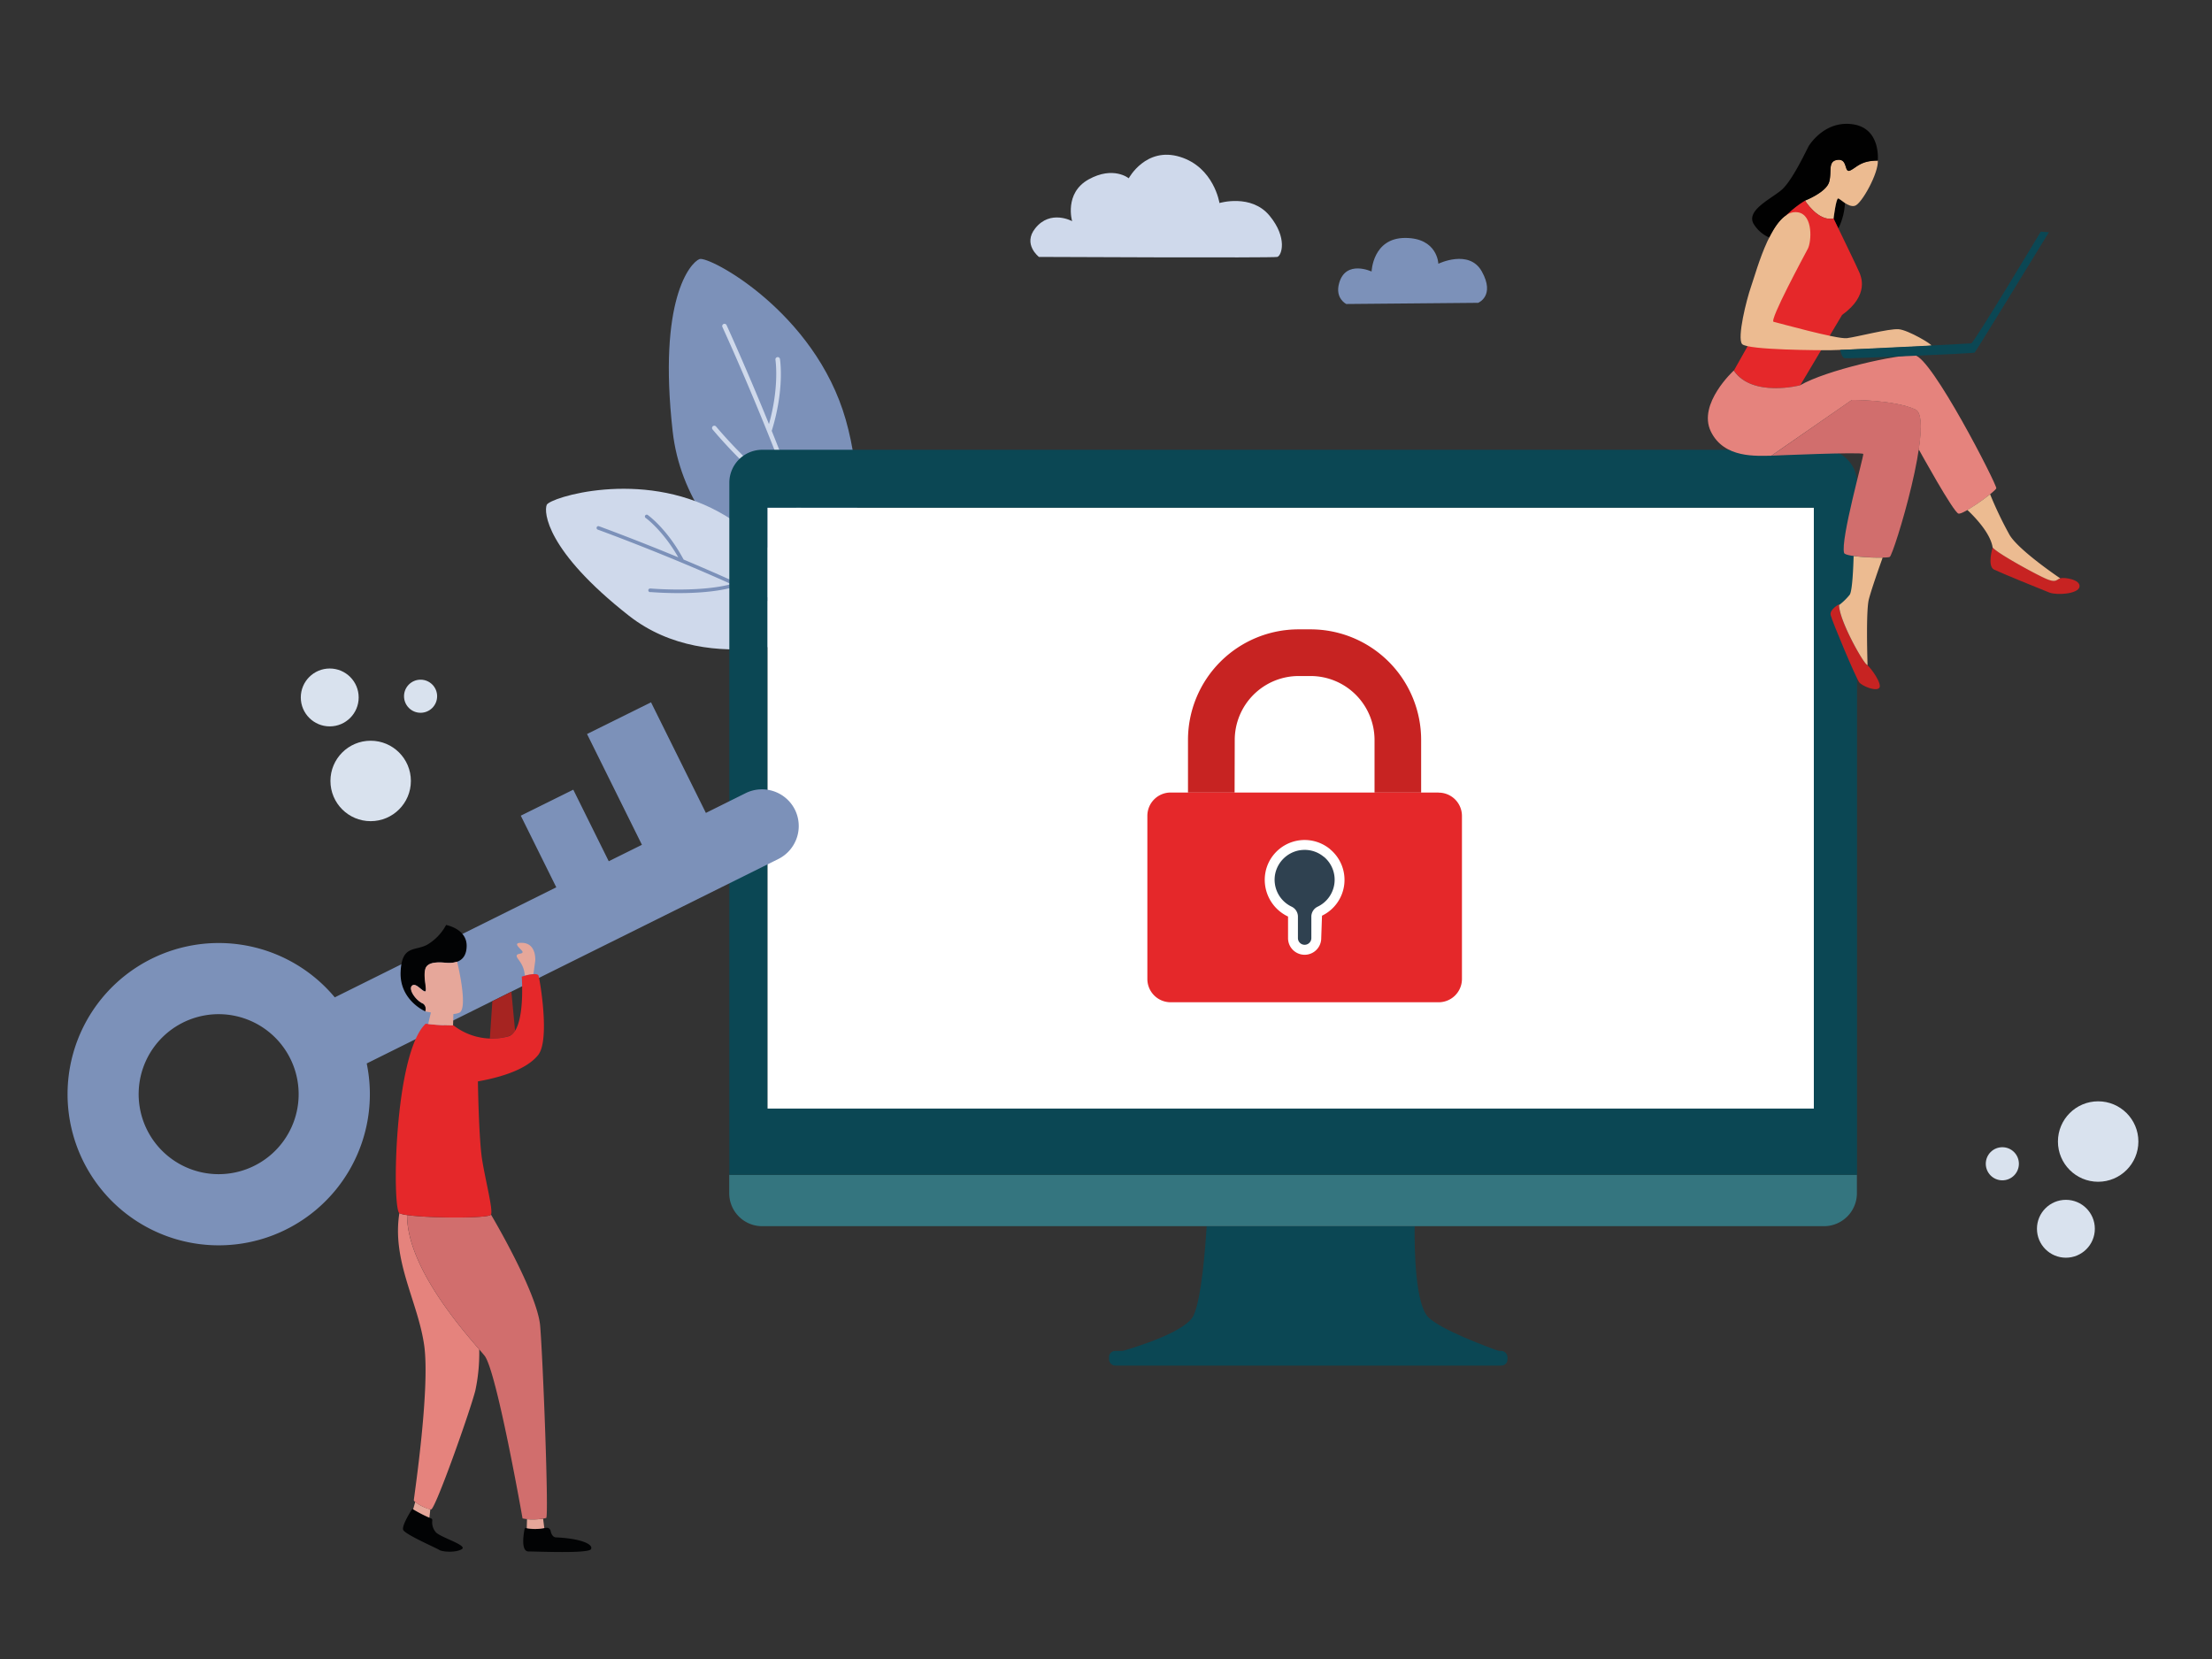 <svg id="Calque_1" data-name="Calque 1" xmlns="http://www.w3.org/2000/svg" width="600" height="450" viewBox="0 0 600 450">
   <rect x="0" y="0" width="600" height="450" fill="#333333" stroke="none"/>
   <defs>
      <style>.cls-1{fill:#7c91b9;}.cls-2{fill:#cfd9eb;}.cls-3{fill:#34757f;}.cls-4{fill:#0b4754;}.cls-5{fill:#fff;}.cls-6{fill:#010101;}.cls-7{fill:#ecbb91;}.cls-8{fill:#e5282a;}.cls-9{fill:#d16e6d;}.cls-10{fill:#e5837d;}.cls-11{fill:#c72322;}.cls-12{fill:#d9e2ee;}.cls-13{fill:#2f4150;}.cls-14{fill:#020304;}.cls-15{fill:#e6a79a;}.cls-16{fill:#a62421;}</style>
   </defs>
   <title>error403</title>

   <g id="écran">
     <g id="feuille2">
        <path class="cls-1" d="M226.65,169.76s-40.16-17-44.19-52.75,4.77-45.72,7.26-46.73,31.35,14.27,39.69,43.58S226.65,169.76,226.65,169.76Z"/>
        <path class="cls-2" d="M227.25,169.62c-4-16.44-11.42-36.6-17.92-52.75,3.51-11.3,2.28-19.16,2.23-19.49a.62.62,0,0,0-.71-.51.63.63,0,0,0-.51.71c0,.08,1.12,7.23-1.76,17.45-6.22-15.32-11.4-26.61-11.5-26.84a.62.62,0,0,0-.82-.3.61.61,0,0,0-.3.82c.14.32,10,21.72,18.83,45.69-9.78-5.73-20.44-18.57-20.55-18.7a.63.63,0,0,0-.87-.09.62.62,0,0,0-.09.87c.49.59,11.85,14.27,22.16,19.69a322.26,322.26,0,0,1,10.61,33.74.62.62,0,0,0,1.2-.29Z"/>
        <animateTransform
          attributeName='transform'
          type="rotate"
          begin="0s"
          dur="2s"
          repeatCount="indefinite"
      		delay="2s"
          keyTimes="0; 0.3; 1"
      		values="0 226 170; 5 226 170; 0 226 170"
    		 />
     </g>
     <g id="feuille1">
        <path class="cls-2" d="M224.84,171.4S193,184.6,170.58,167s-23.1-28.1-22.28-30.06,25.45-9.72,46.59,1.87S224.84,171.4,224.84,171.4Z"/>
        <path class="cls-1" d="M225.09,171c-11.45-6.91-27-13.91-39.66-19.22-4.41-8.26-9.52-11.94-9.73-12.09a.49.49,0,0,0-.68.12.48.48,0,0,0,.11.68c.05,0,4.69,3.39,8.85,10.68-12.09-5-21.32-8.36-21.51-8.43a.48.48,0,0,0-.62.29.49.49,0,0,0,.29.63c.26.09,17.77,6.46,36.2,14.78-8,2.16-20,1.34-21.73,1.2h-.23a.49.49,0,0,0-.53.44.5.5,0,0,0,.45.53l.39,0c2.41.19,14.93,1,23-1.57a253.85,253.85,0,0,1,24.89,12.77.58.58,0,0,0,.21.07.49.49,0,0,0,.46-.24A.48.48,0,0,0,225.09,171Z"/>
        <animateTransform
          attributeName='transform'
          type="rotate"
          begin="0s"
          dur="2s"
          repeatCount="indefinite"
      		delay="2s"
          keyTimes="0; 0.3; 1"
      		values="0 226 170; 5 226 170; 0 226 170"
    		 />
     </g>
      <path class="cls-3" d="M197.8,323.66a8.94,8.94,0,0,0,8.94,8.94h288a8.94,8.94,0,0,0,8.94-8.94v-5H197.8Z"/>
      <path class="cls-4" d="M408.06,367c-5-1.77-16.92-6.19-20.55-9.62s-3.86-18.37-3.79-24.74H327.3c-.36,5.92-1.41,19.67-3.57,24.21-2.05,4.28-14.64,8.33-21.23,10.19C319.66,367.87,387.87,371,408.06,367Z"/>
      <rect class="cls-5" x="208.15" y="137.67" width="283.87" height="163.04"/>
      <path class="cls-4" d="M494.77,122h-288a8.94,8.94,0,0,0-8.94,8.94V318.68H503.71V130.89A8.94,8.94,0,0,0,494.77,122ZM492,300.71H208.15v-163H492Z"/>
      <rect class="cls-4" x="300.82" y="366.44" width="108.08" height="3.97" rx="1.64"/>
      <g id="femme">
         <path class="cls-6" d="M498.64,62a17.72,17.72,0,0,0,1.8-6.88,15,15,0,0,0-1.83-1.26c-.58-.09-1.26,5.46-1.26,5.46S497.88,60.36,498.64,62Z"/>
         <path class="cls-7" d="M501.94,46.18c-1.82.91-.6-3.15-3.45-2.85s-1.52,3.15-2.33,6-6.57,5.06-6.57,5.06,3.52,5.77,7.76,4.89c0,0,.68-5.55,1.26-5.46s2.7,2.51,4.53,2,6.5-9,6.21-12.3C504.79,43.54,503.77,45.26,501.94,46.18Z"/>
         <path class="cls-8" d="M497.35,59.27h0c-4.24.88-7.76-4.89-7.76-4.89h0c-1.76.75-6.12,4.94-6.12,4.94l-6.79,29.89-6.36,11.29c4.91,7.4,18,4,18,4l11.33-19.06c7.64-5.51,5-10.65,4.76-11.4S497.35,59.27,497.35,59.27Z"/>
         <path class="cls-7" d="M487.75,57.6c4.13.77,3.59,8,2.64,9.83S479.82,87,481.09,87.29s17.22,4.76,19.87,4.44S512.37,89.09,515,89.3s9.3,4.23,8.87,4.44S498.21,95,496.31,95s-22.4,0-23.78-1.69,1.19-12,2.43-15.54C476.55,73.24,480.88,56.34,487.75,57.6Z"/>
         <path class="cls-9" d="M500.21,150c.35,1.14,11.3,1.53,12.37,1.07s12.37-37.54,7-40c-5.8-2.67-17.26-2.6-17.26-2.6L480.52,123.6s24.73-1.07,24.89-.46S499.15,146.5,500.21,150Z"/>
         <path class="cls-10" d="M519.34,96.38c-4.54-.32-24,4-31.06,8.13,0,0-13,3.39-18-4h0s-9.83,9-6.24,16.48,12.58,6.62,16.44,6.62h0l21.83-15.12s11.46-.07,17.26,2.6c1.74.8,1.71,5.28.85,11h.15s9.3,16.91,10.67,17.23,10-6,10.25-6.87S523.88,96.7,519.34,96.38Z"/>
         <path class="cls-11" d="M498.84,163.91s-2.6,1.37-2.29,2.9,7,17.41,7.79,18.32,4.27,2.45,5.34,1.53-2.14-5.5-3.36-6.41S498.69,167.88,498.84,163.91Z"/>
         <path class="cls-7" d="M506.32,180.25a2.14,2.14,0,0,1,.25.21c-.12-4.16-.38-15.1.36-17.93s2.85-8.79,3.73-11.27a56.15,56.15,0,0,1-7.87-.43c-.07,2.68-.32,9.39-1.05,10.48a16.61,16.61,0,0,1-2.9,2.82C498.92,168.29,505.12,179.35,506.32,180.25Z"/>
         <path class="cls-11" d="M540.5,148.5s-1.55,5.06.39,6,13,5.45,15,6.23,7.87.4,8.17-1.58-4.12-2.6-5.19-2.3-1.07,1.38-4.12,0S541.7,150,540.5,148.5Z"/>
         <path class="cls-7" d="M540.5,148.5c1.2,1.54,11.17,7,14.23,8.38s3,.31,4.12,0h0s-11.15-7.48-13.74-11.75a102.49,102.49,0,0,1-5.3-11.07,55.71,55.71,0,0,1-6.16,4.27c1.79,1.68,6.23,6.17,6.85,10.17Z"/>
         <path class="cls-6" d="M479.9,64.43c1.29-2.59,2.81-4.84,4.54-6a29,29,0,0,1,5.14-4h0s5.76-2.22,6.57-5.06-.51-5.68,2.33-6,1.63,3.76,3.45,2.85,2.85-2.64,7.41-2.64c0,0,.92-8.63-6.59-9.84s-11.67,5.17-12.08,5.78-4.46,9.54-7.51,12.07-9.94,5.69-7.3,9.44A9.31,9.31,0,0,0,479.9,64.43Z"/>
         <path class="cls-4" d="M499.16,94.92s.34,2,1.14,2.22,35-1.28,35.3-1.48S555.75,63,555.75,63l-2.2-.17S535.46,93,534.7,93.13,499.16,94.92,499.16,94.92Z"/>
      </g>
      <g id="cadenas">
         <path class="cls-11" d="M334.92,200.71a17.36,17.36,0,0,1,17.34-17.34h3.24a17.36,17.36,0,0,1,17.34,17.34V215h12.64V200.71a30,30,0,0,0-30-30h-3.24a30,30,0,0,0-30,30h0V215h12.64Z"/>
         <rect class="cls-8" x="313.59" y="217.34" width="80.59" height="52.15" rx="3.95"/>
         <path class="cls-8" d="M390.23,219.71a1.59,1.59,0,0,1,1.58,1.58v44.25a1.59,1.59,0,0,1-1.58,1.58H317.54a1.58,1.58,0,0,1-1.58-1.58V221.29a1.58,1.58,0,0,1,1.58-1.58h72.69m0-4.74H317.54a6.32,6.32,0,0,0-6.32,6.32v44.25a6.32,6.32,0,0,0,6.32,6.32h72.69a6.32,6.32,0,0,0,6.32-6.32V221.29A6.32,6.32,0,0,0,390.23,215Z"/>
         <path class="cls-5" d="M360.81,230.36a10.82,10.82,0,0,0-15.24,1.37,10.69,10.69,0,0,0-2.3,4.79,11,11,0,0,0,6.11,12.09v5.87a4.5,4.5,0,0,0,9,0l.21-6.1a10.78,10.78,0,0,0,2.22-18Z"/>
         <path class="cls-13" d="M359.09,232.42a8.06,8.06,0,0,0-5.19-1.89,9,9,0,0,0-1.56.14A8.19,8.19,0,0,0,345.9,237a8.09,8.09,0,0,0,4.45,8.93,3,3,0,0,1,1.71,2.65v5.87a1.82,1.82,0,0,0,3.64,0h0v-5.86a3,3,0,0,1,1.72-2.66,8.1,8.1,0,0,0,1.67-13.54Z"/>
         <animate dur="0.8s" attributeName="opacity" values="0"/>
         <animateTransform
           attributeName='transform'
           additive="sum"
           type="translate"
           from="354 221"
           to="0 0"
           fill="freeze"
           begin="0.8s"
           dur="0.8s"
           repeatCount="1"
           keyTimes="0; 1"
           calcMode="spline"
           keySplines=".18,.4,.49,1"
           />
           <animateTransform
             attributeName='transform'
             additive="sum"
             type="scale"
             from="0"
             to="1"
             fill="freeze"
             begin="0.8s"
             dur="0.8s"
             repeatCount="1"
             keyTimes="0; 1"
             calcMode="spline"
             keySplines=".18,.4,.49,1"
             />
      </g>

      <animate dur="0.4s" begin="0s" attributeName="opacity" from="0" to="1"/>
      <animateTransform
         attributeName='transform'
         type="translate"
         from="0 5"
         to="0"
         begin="0s"
         dur="0.4s"
         repeatCount="1"
     />
   </g>

   <circle id="bulle6" class="cls-12" cx="569.12" cy="309.64" r="10.91">
     <animate dur="2.8s" attributeName="opacity" values="0"/>
     <animateTransform
       attributeName='transform'
       additive="sum"
       type="translate"
       from="569 309"
       to="0 0"
       fill="freeze"
       begin="2.8s"
       dur="0.4s"
       repeatCount="1"
       keyTimes="0; 1"
       calcMode="spline"
       keySplines=".64,.01,.43,1"
       />
       <animateTransform
         attributeName='transform'
         additive="sum"
         type="scale"
         from="0"
         to="1"
         fill="freeze"
         begin="2.8s"
         dur="0.4s"
         repeatCount="1"
         keyTimes="0; 1"
         calcMode="spline"
         keySplines=".64,.01,.43,1"
         />
   </circle>
   <circle id="bulle5" class="cls-12" cx="560.37" cy="333.3" r="7.85">
     <animate dur="2.6s" attributeName="opacity" values="0"/>
     <animateTransform
       attributeName='transform'
       additive="sum"
       type="translate"
       from="560 333"
       to="0 0"
       fill="freeze"
       begin="2.6s"
       dur="0.4s"
       repeatCount="1"
       keyTimes="0; 1"
       calcMode="spline"
       keySplines=".64,.01,.43,1"
       />
       <animateTransform
         attributeName='transform'
         additive="sum"
         type="scale"
         from="0"
         to="1"
         fill="freeze"
         begin="2.6s"
         dur="0.4s"
         repeatCount="1"
         keyTimes="0; 1"
         calcMode="spline"
         keySplines=".64,.01,.43,1"
         />
   </circle>
   <circle id="bulle4" class="cls-12" cx="543.13" cy="315.67" r="4.49">
     <animate dur="2.4s" attributeName="opacity" values="0"/>
     <animateTransform
       attributeName='transform'
       additive="sum"
       type="translate"
       from="543 315"
       to="0 0"
       fill="freeze"
       begin="2.4s"
       dur="0.4s"
       repeatCount="1"
       keyTimes="0; 1"
       calcMode="spline"
       keySplines=".64,.01,.43,1"
       />
       <animateTransform
         attributeName='transform'
         additive="sum"
         type="scale"
         from="0"
         to="1"
         fill="freeze"
         begin="2.4s"
         dur="0.4s"
         repeatCount="1"
         keyTimes="0; 1"
         calcMode="spline"
         keySplines=".64,.01,.43,1"
         />
   </circle>
   <circle id="bulle3" class="cls-12" cx="100.54" cy="211.83" r="10.91">
     <animate dur="1.2s" attributeName="opacity" values="0"/>
     <animateTransform
       attributeName='transform'
       additive="sum"
       type="translate"
       from="99 211"
       to="0 0"
       fill="freeze"
       begin="1.2s"
       dur="0.4s"
       repeatCount="1"
       keyTimes="0; 1"
       calcMode="spline"
       keySplines=".64,.01,.43,1"
       />
       <animateTransform
         attributeName='transform'
         additive="sum"
         type="scale"
         from="0"
         to="1"
         fill="freeze"
         begin="1.2s"
         dur="0.4s"
         repeatCount="1"
         keyTimes="0; 1"
         calcMode="spline"
         keySplines=".64,.01,.43,1"
         />
   </circle>
   <circle id="bulle2" class="cls-12" cx="89.44" cy="189.18" r="7.85">
     <animate dur="1s" attributeName="opacity" values="0"/>
     <animateTransform
       attributeName='transform'
       additive="sum"
       type="translate"
       from="90 189"
       to="0 0"
       fill="freeze"
       begin="1s"
       dur="0.4s"
       repeatCount="1"
       keyTimes="0; 1"
       calcMode="spline"
       keySplines=".64,.01,.43,1"
       />
       <animateTransform
         attributeName='transform'
         additive="sum"
         type="scale"
         from="0"
         to="1"
         fill="freeze"
         begin="1s"
         dur="0.4s"
         repeatCount="1"
         keyTimes="0; 1"
         calcMode="spline"
         keySplines=".64,.01,.43,1"
         />
   </circle>
   <circle id="bulle1" class="cls-12" cx="114.08" cy="188.85" r="4.49">
     <animate dur="0.8s" attributeName="opacity" values="0"/>
     <animateTransform
       attributeName='transform'
       additive="sum"
       type="translate"
       from="114 189"
       to="0 0"
       fill="freeze"
       begin="0.8s"
       dur="0.4s"
       repeatCount="1"
       keyTimes="0; 1"
       calcMode="spline"
       keySplines=".64,.01,.43,1"
       />
       <animateTransform
         attributeName='transform'
         additive="sum"
         type="scale"
         from="0"
         to="1"
         fill="freeze"
         begin="0.8s"
         dur="0.4s"
         repeatCount="1"
         keyTimes="0; 1"
         calcMode="spline"
         keySplines=".64,.01,.43,1"
         />
   </circle>
   <g>
     <path id="nuage1" class="cls-2" d="M281.81,69.69s-4.47-3.43-1-7.76c4.11-5.19,10-1.94,10-1.94s-2.24-7.6,4.48-11.33,10.88-.3,10.88-.3,4.63-8.65,13.88-5.82,10.73,12.53,10.73,12.53,8.61-2.59,13.58,3.43,3.28,10.89,2.09,11.19S281.81,69.69,281.81,69.69Z"/>
     <animateTransform
        attributeName='transform'
        type="translate"
        from="-30"
        to="0"
        begin="0s"
        dur="4s"
        repeatCount="1"
    />
   </g>
   <g>
     <path id="nuage2" class="cls-1" d="M365.18,82.46s-3.13-1.5-1.94-5.67c1.81-6.42,8.8-3.14,8.8-3.14s.3-9.11,9.11-9.11,9,7,9,7,8.36-4.07,11.79,2.09c3.7,6.64-1,8.51-1,8.51Z"/>
     <animateTransform
        attributeName='transform'
        type="translate"
        from="-60"
        to="0"
        begin="0s"
        dur="7s"
        repeatCount="1"
    />
   </g>

   <g id="homme">
     <path id="clé" class="cls-1" d="M215.62,219.62a10,10,0,0,0-13.35-4.49l-10.8,5.37-14.88-30-17.36,8.6,14.89,30.05-9,4.46-9.62-19.41-14.24,7.05,9.63,19.43L90.81,270.53a41,41,0,1,0,8.66,17.93L211.13,233A10,10,0,0,0,215.62,219.62ZM81,297.4a21.7,21.7,0,1,1-21.09-22.3A21.71,21.71,0,0,1,81,297.4Z"/>
      <path class="cls-14" d="M142.79,414.49a.37.37,0,0,0-.51.28c-.29,1.53-1,6.06,1.08,6.06,2.48,0,16.22.62,16.94-.62s-2.48-2.89-9.5-3.2c0,0-1.08.07-1.44-1.76a1.06,1.06,0,0,0-1.21-.83C146.66,414.66,144.05,415,142.79,414.49Z"/>
      <path class="cls-15" d="M142.88,414.52l.07-2.43a20,20,0,0,0,4.37-.14l.32,2.54A12.51,12.51,0,0,1,142.88,414.52Z"/>
      <path class="cls-14" d="M116.89,411.85a.52.52,0,0,1,.37.55,4.09,4.09,0,0,0,1,3.26c1.45,1.45,8.68,3.52,7,4.55s-5.37.72-6.1.21-9.4-4.24-9.81-5.48c-.36-1.06,1.72-4.48,2.32-5.43a.31.31,0,0,1,.41-.1A31.32,31.32,0,0,0,116.89,411.85Z"/>
      <path class="cls-15" d="M112.06,409.39l.57-2a11.21,11.21,0,0,0,4.1,2l-.26,2.28A38.08,38.08,0,0,1,112.06,409.39Z"/>
      <path class="cls-10" d="M108.33,329.06h0a6.36,6.36,0,0,0,2.08.52c0,13.78,14.3,30.31,19.58,36.44a48.62,48.62,0,0,1-1.06,11.18c-1.42,5.6-10.86,32.23-12,32.23s-4.68-1.92-4.68-2.5,4.5-30.27,2.8-42.08S106.26,342,108.33,329.06Z"/>
      <path class="cls-9" d="M133.18,329.46s12.58,21.14,13.34,30.2,2.39,51.71,1.63,52.09a15.38,15.38,0,0,1-6.41.12s-7.05-40.14-10.32-44.16-21-22.77-21-38.13C116.43,330.45,132.69,330.52,133.18,329.46Z"/>
      <path class="cls-16" d="M138.71,269l1,10.57a3.3,3.3,0,0,1-1.84,1.51,15.88,15.88,0,0,1-5,.61l.68-10.09Z"/>
      <path class="cls-15" d="M144.69,264.21a11.86,11.86,0,0,0-2.34.43c-.22-3.28-2.12-4.45-2.2-5.29s1.6-.48,1.6-1.12-3.43-2.7.08-2.47,3.42,4.31,3.34,4.94S144.83,263.21,144.69,264.21Z"/>
      <path class="cls-8" d="M129.63,293.33s.23,15.55,1.15,21.26,3,13.62,2.4,14.87-22.83.93-24.85-.4-1.44-43.27,7.13-51.38a57,57,0,0,0,7.55.45,17,17,0,0,0,14.85,3c4.8-1.37,3.66-16.22,3.66-16.22s4.23-1.38,4.57-.23,3.15,17.36-.11,21.48C143.81,288.88,139.12,291.62,129.63,293.33Z"/>
      <path class="cls-14" d="M121,250.9s5.66,1,5.58,5.74-4,4.54-5,4.54-5.42-.79-6.14,1.6.8,6.53-.24,6.13-2.48-2.46-3.43-1.5,1,4,3.11,4.85a1.82,1.82,0,0,1,.52,2.09s-7.08-3-6.73-10.78c.32-7.17,3.74-5.57,7.09-7.25A13.73,13.73,0,0,0,121,250.9Z"/>
      <path class="cls-15" d="M115.34,274.34a1.83,1.83,0,0,0-.53-2.08c-2.07-.88-4.07-3.89-3.11-4.85s2.4,1.1,3.43,1.5-.48-3.74.24-6.13,5.1-1.6,6.14-1.6a7,7,0,0,0,2.48-.34c.21.87,3.08,12.89.54,13.89a5.5,5.5,0,0,1-1.55.32l-.09,3.09a54.69,54.69,0,0,1-6.74-.38l.73-3.13C116.07,274.49,115.49,274.37,115.34,274.34Z"/>
      <animate dur="1.5s" attributeName="opacity" values="0"/>
      <animate dur="0.4s" begin="1.5s" attributeName="opacity" from="0" to="1"/>
      <animateTransform
         attributeName='transform'
         type="translate"
         from="-10"
         to="0"
         begin="1.5s"
         dur="0.4s"
         repeatCount="1"
     />
   </g>
</svg>
